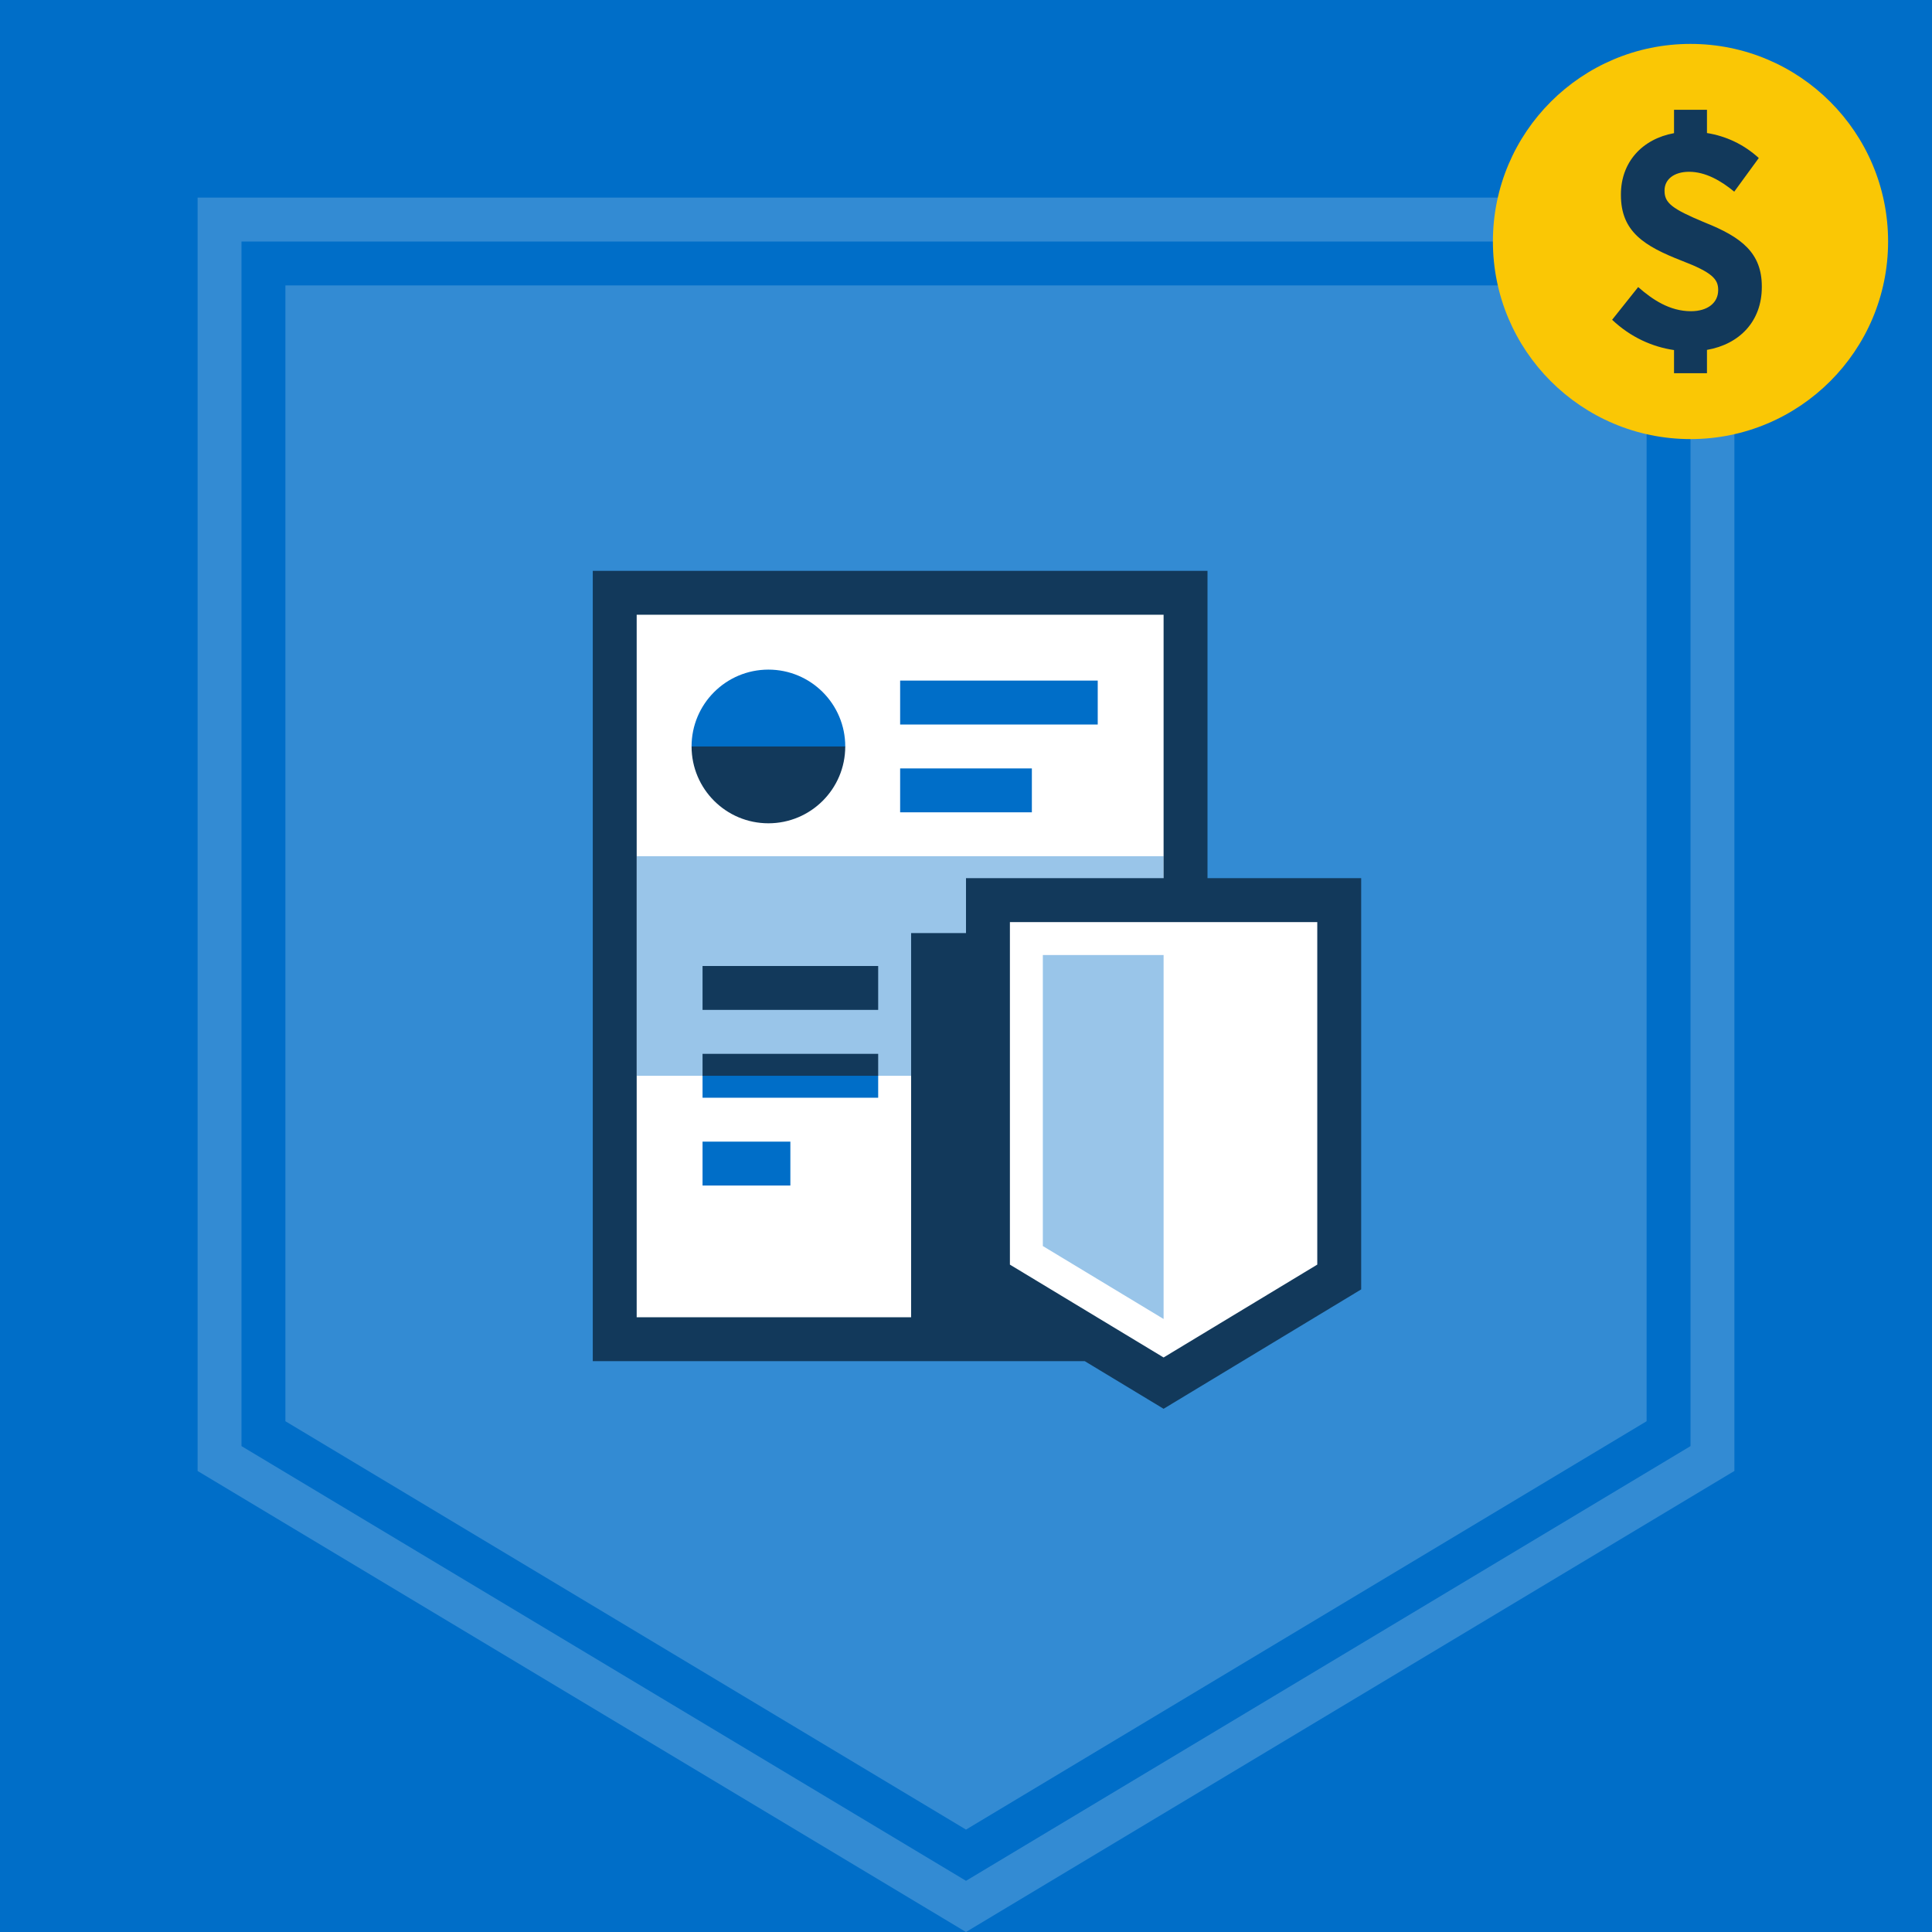 <svg width="264" height="264" viewBox="0 0 264 264" fill="none" xmlns="http://www.w3.org/2000/svg">
<rect x="0" y="0" width="264" height="264" fill="#808080" stroke="none"/>
<g clip-path="url(#clip0_19_14265)">
<rect width="264" height="264" fill="#006EC8"/>
<path fill-rule="evenodd" clip-rule="evenodd" d="M237 27V201L132 264L27 201L27 27H237Z" fill="#338BD3"/>
<path fill-rule="evenodd" clip-rule="evenodd" d="M231 197.603V33H33V197.603L132 257.003L231 197.603ZM225 39H39V194.206L132 250.006L225 194.206V39Z" fill="#006EC8"/>
<circle cx="231" cy="33" r="27" fill="#FAC705"/>
<path fill-rule="evenodd" clip-rule="evenodd" d="M233.25 15H228.75V18.195C224.378 18.994 221.491 22.175 221.491 26.566V26.649C221.491 31.663 224.679 33.627 229.813 35.632C233.954 37.22 234.782 38.139 234.782 39.602V39.644C234.782 41.356 233.374 42.526 231.056 42.526C228.157 42.526 225.797 40.939 223.851 39.226L220.29 43.696C222.829 46.092 225.789 47.402 228.75 47.835V51H233.25V47.812C237.698 47.038 240.745 43.908 240.745 39.226V39.142C240.745 34.588 238.012 32.415 232.96 30.41C228.447 28.529 227.453 27.735 227.453 26.064V26.022C227.453 24.518 228.737 23.474 230.807 23.474C233.043 23.474 235.155 24.685 236.977 26.189L240.331 21.593C238.278 19.716 235.828 18.591 233.25 18.179V15Z" fill="#12395B"/>
</g>
<g clip-path="url(#clip1_19_14265)">
<path fill-rule="evenodd" clip-rule="evenodd" d="M162 81H84V183H149.07L159 189L183 174.499V123H162V81Z" fill="white"/>
<path fill-rule="evenodd" clip-rule="evenodd" d="M87 117H159V123H135V147H87V117ZM159 180.235V130.5H142.5V170.267L159 180.235L159 180.235Z" fill="#99C5E9"/>
<path fill-rule="evenodd" clip-rule="evenodd" d="M105 91.5C110.799 91.5 115.5 96.201 115.5 102L114 103.5H96L94.5 102C94.5 96.201 99.201 91.5 105 91.5ZM150 93V99H123V93H150ZM120 147V150H96V147L97.5 145.5H118.5L120 147ZM141 111V105H123V111H141ZM108 156V162H96V156H108Z" fill="#006EC8"/>
<path fill-rule="evenodd" clip-rule="evenodd" d="M165 120V78H81V186H148.234L159 192.505L186 176.191V120H165ZM159 120V84H87V180H124.5V127.501L132 127.5V120H159ZM180 126V172.803L159 185.493L138 172.806V126H180ZM120 144H96V147H120V144ZM105 112.5C110.799 112.5 115.5 107.799 115.5 102H94.5C94.5 107.799 99.201 112.5 105 112.5ZM120 138V132H96V138H120Z" fill="#12395B"/>
</g>
<defs>
<clipPath id="clip0_19_14265">
<rect width="264" height="264" fill="white"/>
</clipPath>
<clipPath id="clip1_19_14265">
<rect width="144" height="144" fill="white" transform="translate(60 60)"/>
</clipPath>
</defs>
</svg>
